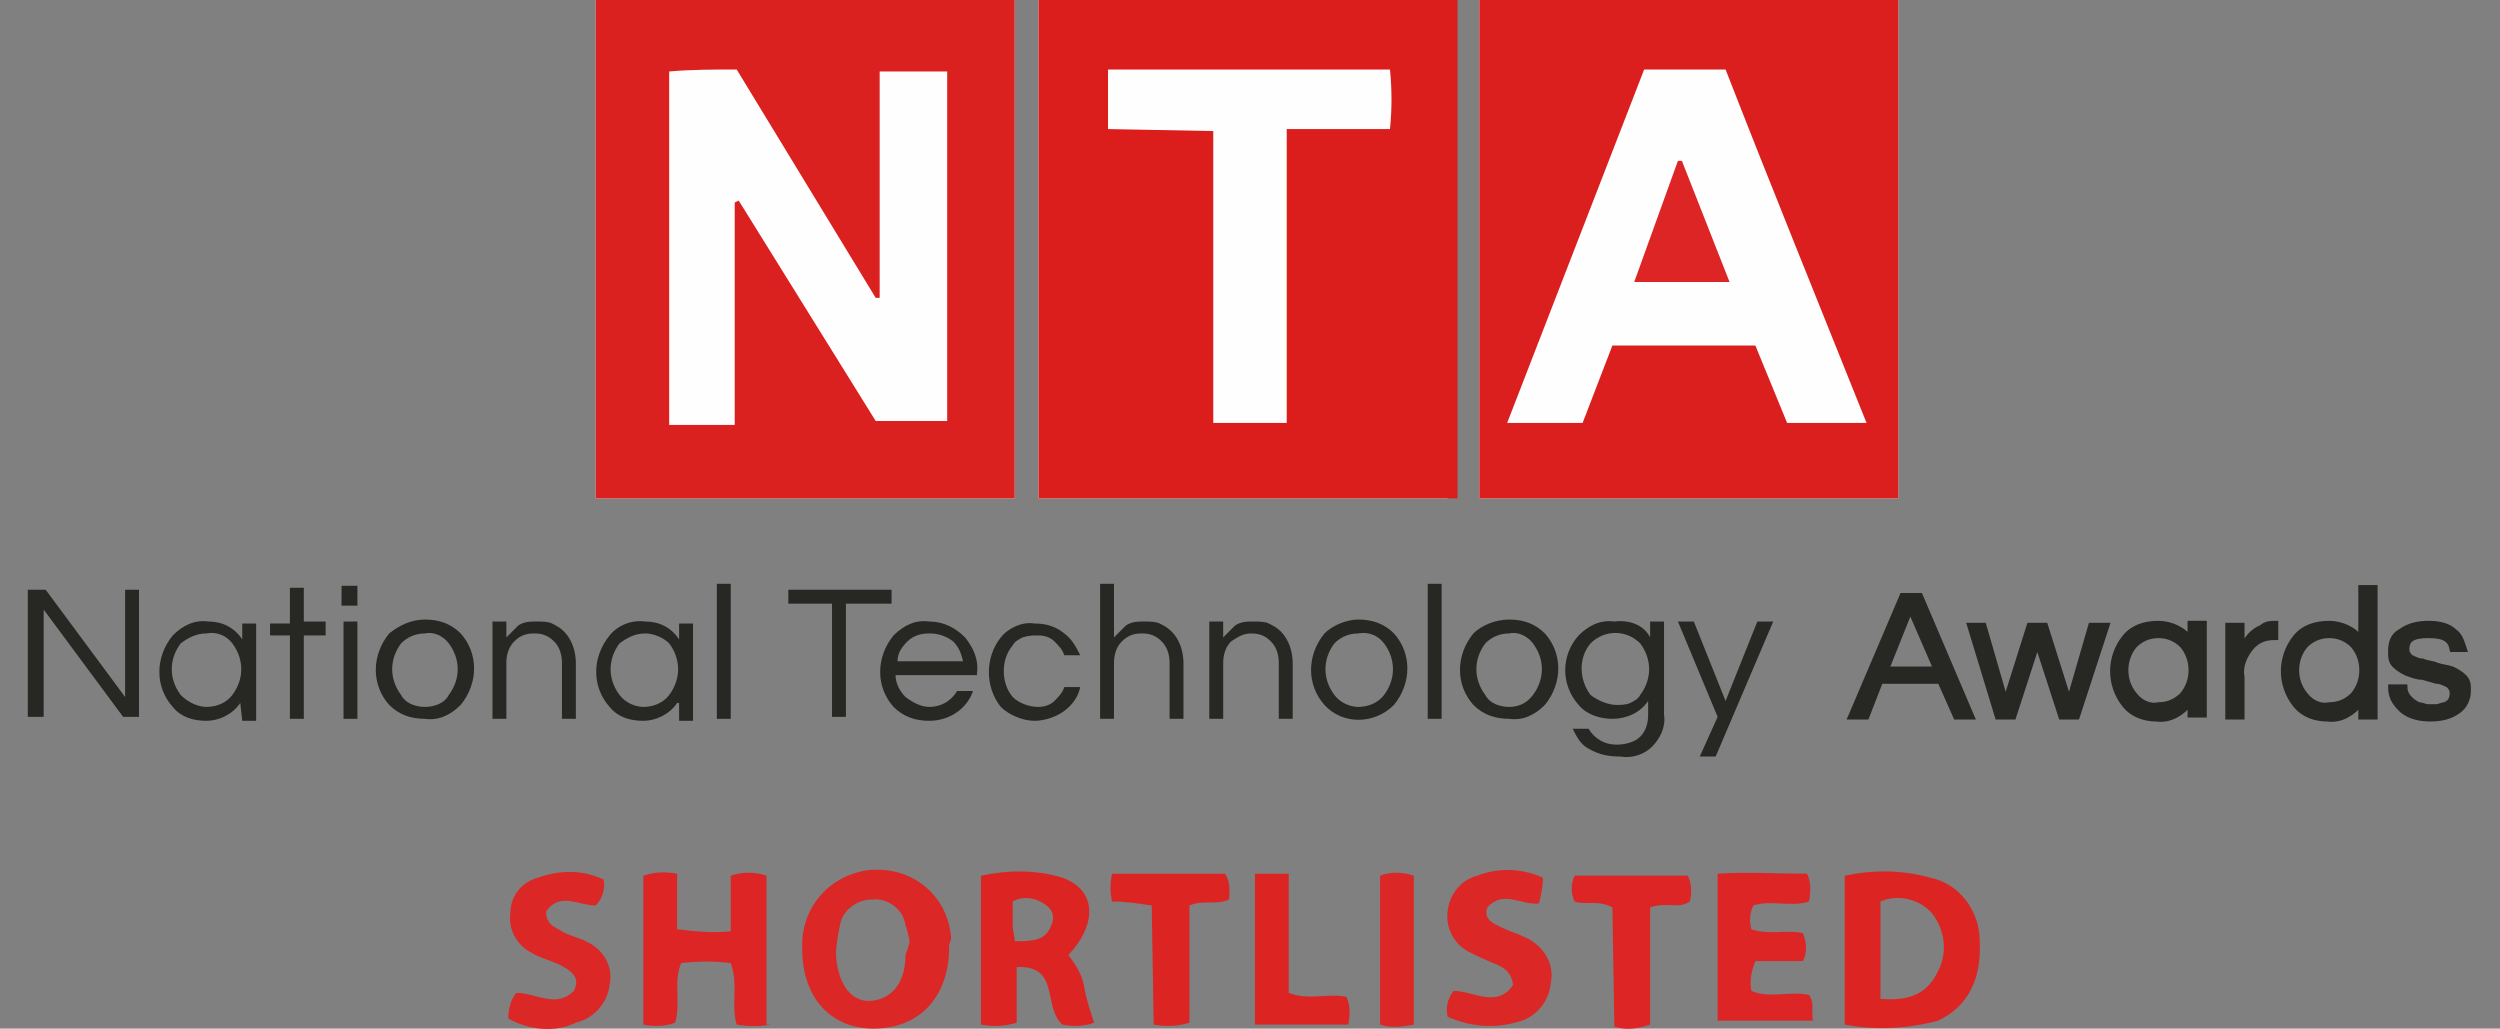 <?xml version="1.0" encoding="utf-8"?>
<!-- Generator: Adobe Illustrator 24.0.1, SVG Export Plug-In . SVG Version: 6.00 Build 0)  -->
<svg version="1.1" id="Layer_1" xmlns="http://www.w3.org/2000/svg" xmlns:xlink="http://www.w3.org/1999/xlink" x="0px" y="0px"
	 viewBox="0 0 125.9 51.8" style="enable-background:new 0 0 125.9 51.8;" xml:space="preserve">
<rect x="0" y="0" width="125.9" height="51.8" fill="#808080" stroke="none"/>
<style type="text/css">
	.st0{fill:#FEFEFE;}
	.st1{fill:#DB1D1C;}
	.st2{fill:#DB1F1E;}
	.st3{fill:#DB211F;}
	.st4{fill:#DC2423;}
	.st5{fill:#DB2726;}
	.st6{fill:#DC2524;}
	.st7{fill:#272824;}
	.st8{fill:#272824;stroke:#272824;stroke-width:0.27;stroke-miterlimit:10;}
</style>
<title>NTA</title>
<rect x="30" y="0" class="st0" width="21.1" height="25.1"/>
<rect x="52.3" y="0" class="st0" width="20.6" height="25.1"/>
<rect x="74.5" y="0" class="st0" width="21.1" height="25.1"/>
<path class="st1" d="M52.3,0h21.1v25.1H52.3V0z M61.1,6.6v14.7h3.7V6.5h5.2c0.1-1,0.1-2,0-3H55.8v3L61.1,6.6z"/>
<path class="st2" d="M95.6,25.1H74.5V0h21.1V25.1z M82.8,3.5l-6.9,17.8h3.8c0.5-1.3,1-2.6,1.5-3.9h7.2l1.6,3.9h4
	c-2.4-6-4.8-11.9-7.1-17.8L82.8,3.5z"/>
<path class="st3" d="M51.1,25.1H30V0h21.1V25.1z M44.3,3.6v11.4h-0.2l-7-11.5c-1.1,0-2.3,0-3.4,0.1v17.8H37V10.2l0.2-0.1l6.9,11.1
	h3.6V3.6H44.3z"/>
<path class="st4" d="M92.9,51.6v-7.5c1.4-0.3,2.9-0.3,4.3,0.1c1.5,0.3,2.5,1.7,2.5,3.2c0.1,1.9-0.6,3.3-2.1,4
	C96.1,51.8,94.5,51.9,92.9,51.6z M94.7,50.3c1.2,0.1,2.2-0.1,2.8-1.2c0.6-1,0.5-2.2-0.2-3.1c-0.6-0.7-1.7-1-2.6-0.6V50.3z"/>
<path class="st5" d="M47.8,47.7c0,2.5-1.5,4.1-3.8,4.1c-2.2,0-3.6-1.6-3.6-4c-0.1-2.1,1.4-3.8,3.5-4c0.1,0,0.2,0,0.3,0
	c2,0,3.6,1.5,3.7,3.5C47.8,47.5,47.8,47.6,47.8,47.7z M45.8,47.5c0-0.3-0.1-0.6-0.2-0.9c-0.1-0.8-0.9-1.4-1.7-1.3
	c-0.8,0-1.5,0.6-1.6,1.3c-0.1,0.5-0.2,1-0.2,1.5c0.1,1.5,0.8,2.4,1.8,2.3s1.7-0.9,1.7-2.3L45.8,47.5z"/>
<path class="st6" d="M38.8,51.6c-0.5,0.1-1.1,0.1-1.7,0c-0.3-1,0.1-2-0.3-3.1c-0.8-0.1-1.6-0.1-2.5,0c-0.4,1,0,2-0.3,3
	c-0.5,0.2-1.1,0.2-1.6,0.1v-7.5c0.6-0.2,1.1-0.2,1.7-0.1v2.8c0.9,0.1,1.8,0.2,2.7,0.1v-2.8c0.6-0.2,1.2-0.2,1.8,0V51.6z"/>
<path class="st4" d="M49.4,51.6v-7.5c1.4-0.3,2.8-0.3,4.1,0.1c1.7,0.6,1.8,2.3,0.3,3.9c0.4,0.5,0.7,1,0.8,1.6
	c0.1,0.6,0.3,1.2,0.5,1.8c-0.5,0.2-1.1,0.2-1.6,0.1c-1-0.9-0.1-3-2.3-2.9v2.8C50.6,51.7,50,51.7,49.4,51.6z M51.1,47.4
	c0.8,0,1.5,0,1.8-0.7c0.2-0.4,0.2-0.8-0.2-1.1c-0.5-0.4-1.2-0.5-1.7-0.2c0,0.4,0,0.8,0,1.2C51,46.9,51.1,47.1,51.1,47.4L51.1,47.4z"
	/>
<path class="st6" d="M91,44c0.2,0.4,0.2,0.9,0.1,1.4c-0.9,0.3-1.9-0.1-2.8,0.2c-0.2,0.4-0.2,0.8-0.1,1.2c0.9,0.3,1.8,0,2.6,0.2
	c0.2,0.5,0.2,1,0,1.4h-2.4c-0.2,0.5-0.3,1-0.2,1.5c0.9,0.4,1.9,0,2.9,0.2c0.3,0.4,0.1,0.8,0.2,1.3h-4.8V44C88,43.9,89.5,44,91,44z"
	/>
<path class="st5" d="M25.6,51.3c0-0.5,0.1-0.9,0.4-1.3c1,0,2,0.8,2.9-0.1c0.3-0.6,0-0.9-0.5-1.2s-1.1-0.4-1.6-0.7
	c-0.8-0.4-1.2-1.2-1.1-2c0-0.9,0.6-1.6,1.4-1.8c1.1-0.4,2.3-0.4,3.3,0.1c0.1,0.5-0.1,1-0.4,1.3c-0.9,0-1.8-0.7-2.5,0.3
	c0,0.7,0.5,0.8,0.8,1s0.8,0.3,1.2,0.5c0.9,0.4,1.4,1.3,1.2,2.2c-0.1,0.9-0.8,1.7-1.7,1.9C28,52,26.7,51.9,25.6,51.3z"/>
<path class="st5" d="M77.7,44.2c0,0.5-0.1,0.9-0.2,1.3c-0.9,0.1-1.8-0.7-2.6,0.2c-0.2,0.6,0.3,0.8,0.7,1s0.8,0.3,1.2,0.5
	c0.9,0.4,1.5,1.3,1.3,2.3c-0.1,1-0.8,1.8-1.8,2c-1.1,0.3-2.3,0.2-3.4-0.3c-0.1-0.5,0-0.9,0.3-1.3c1,0,2.2,0.9,3-0.3
	c-0.1-0.7-0.5-0.9-1-1.1c-0.5-0.2-0.9-0.4-1.3-0.6c-0.7-0.4-1.1-1.2-1-2c0.1-0.9,0.7-1.6,1.5-1.8C75.4,43.7,76.6,43.7,77.7,44.2z"/>
<path class="st6" d="M81.2,45.7c-0.7-0.4-1.4-0.1-1.9-0.3c-0.2-0.4-0.2-0.9,0-1.3h5.7c0.2,0.4,0.2,0.9,0.1,1.3c-0.6,0.4-1.2,0-2,0.3
	v5.9c-0.6,0.2-1.2,0.3-1.8,0.1L81.2,45.7z"/>
<path class="st4" d="M58,45.6c-0.7-0.1-1.3-0.2-2-0.2c-0.1-0.5-0.1-0.9,0-1.4h5.7c0.3,0.5,0.2,0.9,0.2,1.3c-0.7,0.3-1.3,0-2,0.3v5.9
	c-0.6,0.2-1.2,0.2-1.8,0.1L58,45.6z"/>
<path class="st4" d="M63.2,51.6V44h1.7v6c1,0.4,2,0,2.9,0.2c0.2,0.4,0.2,0.9,0.1,1.4L63.2,51.6z"/>
<path class="st5" d="M69.5,51.6v-7.5c0.5-0.2,1.1-0.2,1.7,0v7.5C70.6,51.7,70.1,51.8,69.5,51.6z"/>
<path class="st6" d="M87.1,14.2h-4.8l2.2-6.1h0.2L87.1,14.2z"/>
<path class="st7" d="M7,29.7v6.4H6.2l-4-5.4v5.4H1.4v-6.4h0.9l4,5.4v-5.4H7z"/>
<path class="st7" d="M12.1,35.4c-0.4,0.6-1.1,0.9-1.7,0.9c-0.7,0-1.3-0.2-1.7-0.7c-0.9-1-0.9-2.5,0-3.6c0.5-0.5,1.1-0.8,1.8-0.7
	c0.7,0,1.3,0.3,1.7,0.9v-0.8h0.7v4.9h-0.7L12.1,35.4z M10.4,35.6c0.5,0,1-0.2,1.3-0.6c0.6-0.8,0.6-1.8,0-2.6
	c-0.3-0.4-0.8-0.6-1.3-0.5c-0.5,0-0.9,0.2-1.3,0.5c-0.6,0.8-0.6,1.8,0,2.6C9.5,35.4,10,35.6,10.4,35.6z"/>
<path class="st7" d="M14.6,36.2V32h-1v-0.6h1v-1.8h0.7v1.7h1.1V32h-1.1v4.2L14.6,36.2z"/>
<path class="st7" d="M18,29.5v1h-0.8v-1H18z M17.3,31.3H18v4.9h-0.7V31.3z"/>
<path class="st7" d="M21.4,31.2c0.7,0,1.3,0.2,1.8,0.7c0.9,1,0.9,2.5,0,3.6c-0.5,0.5-1.1,0.8-1.8,0.7c-0.7,0-1.3-0.2-1.8-0.7
	c-0.9-1-0.9-2.5,0-3.6C20.1,31.5,20.7,31.2,21.4,31.2z M21.4,35.6c0.5,0,1-0.2,1.2-0.6c0.6-0.8,0.6-1.8,0-2.6
	c-0.3-0.4-0.8-0.6-1.2-0.5c-0.5,0-0.9,0.2-1.2,0.5c-0.6,0.8-0.6,1.8,0,2.6C20.4,35.4,20.9,35.6,21.4,35.6z"/>
<path class="st7" d="M25.5,31.3v0.8c0.2-0.2,0.4-0.4,0.6-0.6c0.3-0.2,0.6-0.2,0.9-0.2c0.3,0,0.6,0,0.8,0.1c0.2,0.1,0.4,0.2,0.6,0.4
	c0.4,0.4,0.6,1,0.6,1.6v2.8h-0.7v-2.8c0-0.4-0.1-0.8-0.4-1.1c-0.3-0.3-0.6-0.4-1-0.4c-0.4,0-0.7,0.1-1,0.4c-0.3,0.3-0.4,0.7-0.4,1.1
	v2.8h-0.7v-4.9H25.5z"/>
<path class="st7" d="M34.1,35.4c-0.4,0.6-1.1,0.9-1.7,0.9c-0.7,0-1.3-0.2-1.7-0.7c-0.9-1-0.9-2.5,0-3.6c0.4-0.5,1.1-0.8,1.8-0.7
	c0.7,0,1.3,0.3,1.7,0.9v-0.8h0.7v4.9h-0.7V35.4z M32.4,35.6c0.5,0,1-0.2,1.3-0.6c0.6-0.8,0.6-1.8,0-2.6c-0.3-0.3-0.8-0.5-1.2-0.5
	c-0.5,0-0.9,0.2-1.3,0.5c-0.6,0.8-0.6,1.8,0,2.6C31.5,35.4,32,35.6,32.4,35.6L32.4,35.6z"/>
<path class="st7" d="M36.8,36.2h-0.7v-6.8h0.7V36.2z"/>
<path class="st7" d="M44.8,30.4h-2.2v5.7h-0.7v-5.7h-2.2v-0.7h5.2V30.4z"/>
<path class="st7" d="M46.8,35.6c0.6,0,1.1-0.3,1.4-0.8H49c-0.3,0.9-1.2,1.5-2.2,1.5c-0.7,0-1.3-0.2-1.8-0.7c-0.9-1-0.9-2.5,0-3.6
	c0.5-0.5,1.1-0.8,1.8-0.7c0.7,0,1.3,0.3,1.8,0.8c0.4,0.5,0.7,1.1,0.6,1.8V34h-4.1c0,0.4,0.2,0.8,0.5,1.1
	C46,35.4,46.4,35.6,46.8,35.6z M46.8,31.9c-0.4,0-0.8,0.1-1.1,0.4c-0.3,0.3-0.5,0.6-0.5,1h3.3c-0.1-0.4-0.2-0.7-0.5-1
	C47.6,32,47.2,31.9,46.8,31.9z"/>
<path class="st7" d="M52.3,35.6c0.3,0,0.6-0.1,0.8-0.3c0.2-0.2,0.4-0.4,0.5-0.7h0.8c-0.1,0.5-0.4,0.9-0.8,1.2
	c-0.4,0.3-1,0.5-1.5,0.5c-0.6,0-1.3-0.3-1.7-0.7c-0.8-1-0.8-2.5,0-3.5c0.4-0.5,1.1-0.8,1.7-0.7c0.5,0,1,0.1,1.5,0.5
	c0.4,0.3,0.6,0.7,0.8,1.1h-0.8c-0.1-0.3-0.3-0.5-0.5-0.7c-0.2-0.2-0.5-0.3-0.8-0.3c-0.3,0-0.5,0-0.8,0.1c-0.2,0.1-0.4,0.2-0.5,0.4
	c-0.6,0.7-0.6,1.9,0,2.6C51.3,35.4,51.8,35.6,52.3,35.6z"/>
<path class="st7" d="M56.1,29.4v2.7c0.2-0.2,0.4-0.4,0.6-0.6c0.3-0.2,0.6-0.2,0.9-0.2c0.3,0,0.6,0,0.8,0.1c0.2,0.1,0.4,0.2,0.6,0.4
	c0.4,0.4,0.6,1,0.6,1.6v2.8h-0.7v-2.8c0-0.4-0.1-0.8-0.4-1.1c-0.3-0.3-0.6-0.4-1-0.4c-0.4,0-0.7,0.1-1,0.4c-0.3,0.3-0.4,0.7-0.4,1.1
	v2.8h-0.7v-6.8H56.1z"/>
<path class="st7" d="M61.6,31.3v0.8c0.2-0.2,0.4-0.4,0.6-0.6c0.3-0.2,0.6-0.2,0.9-0.2c0.3,0,0.6,0,0.8,0.1c0.2,0.1,0.4,0.2,0.6,0.4
	c0.4,0.4,0.6,1,0.6,1.6v2.8h-0.7v-2.8c0-0.4-0.1-0.8-0.4-1.1c-0.3-0.3-0.6-0.4-1-0.4c-0.4,0-0.7,0.2-1,0.4c-0.3,0.3-0.4,0.7-0.4,1.1
	v2.8h-0.7v-4.9H61.6z"/>
<path class="st7" d="M68.4,31.2c0.7,0,1.3,0.2,1.8,0.7c0.9,1,0.9,2.5,0,3.6c-1,1-2.6,1-3.5,0c-0.9-1-0.9-2.5,0-3.6
	C67.1,31.5,67.8,31.2,68.4,31.2z M68.4,35.6c0.5,0,1-0.2,1.3-0.6c0.6-0.8,0.6-1.8,0-2.6c-0.3-0.4-0.8-0.6-1.3-0.5
	c-0.5,0-0.9,0.2-1.2,0.5c-0.6,0.8-0.6,1.8,0,2.6C67.5,35.4,68,35.6,68.4,35.6z"/>
<path class="st7" d="M72.6,36.2h-0.7v-6.8h0.7V36.2z"/>
<path class="st7" d="M76,31.2c0.7,0,1.3,0.2,1.8,0.7c0.9,1,0.9,2.5,0,3.6c-0.5,0.5-1.1,0.8-1.8,0.7c-0.7,0-1.3-0.2-1.8-0.7
	c-0.9-1-0.9-2.5,0-3.6C74.6,31.5,75.3,31.2,76,31.2z M76,35.6c0.5,0,0.9-0.2,1.2-0.6c0.6-0.8,0.6-1.8,0-2.6
	c-0.3-0.4-0.8-0.6-1.2-0.5c-0.5,0-0.9,0.2-1.2,0.5c-0.6,0.8-0.6,1.8,0,2.6C75,35.4,75.5,35.6,76,35.6z"/>
<path class="st7" d="M83.1,32.1v-0.8h0.7V36c0.1,0.6-0.2,1.2-0.6,1.6c-0.4,0.4-1,0.6-1.6,0.5c-0.6,0-1.1-0.1-1.6-0.4
	c-0.4-0.2-0.6-0.6-0.8-1h0.8c0.3,0.5,0.8,0.8,1.4,0.8c0.4,0,0.9-0.1,1.2-0.4c0.3-0.3,0.4-0.7,0.4-1.1v-0.7c-0.4,0.6-1.1,0.9-1.8,0.9
	c-0.6,0-1.3-0.2-1.7-0.7c-0.9-1-0.9-2.5,0-3.5c0.5-0.5,1.1-0.8,1.8-0.7C82.1,31.2,82.8,31.5,83.1,32.1z M81.4,35.5
	c0.2,0,0.5,0,0.7-0.1c0.2-0.1,0.4-0.2,0.5-0.4c0.6-0.8,0.6-1.8,0-2.6c-0.7-0.7-1.8-0.7-2.5,0c0,0,0,0,0,0c-0.6,0.7-0.6,1.8,0,2.6
	C80.5,35.3,81,35.5,81.4,35.5z"/>
<path class="st7" d="M86.4,38.1h-0.8l0.9-2l-2-4.8h0.8l1.6,4l1.6-4h0.8L86.4,38.1z"/>
<path class="st8" d="M99.3,36.1h-0.8l-0.8-1.8h-3L94,36.1h-0.8l2.6-6.1h0.9L99.3,36.1z M97.5,33.7l-1.3-3l-1.2,3H97.5z"/>
<path class="st8" d="M102.6,32.4l-1.2,3.7h-0.8l-1.4-4.6h0.7l1.1,3.8l1.2-3.8h0.8l1.2,3.8l1.1-3.8h0.8l-1.5,4.6h-0.8L102.6,32.4z"/>
<path class="st8" d="M110.3,35.4c-0.4,0.5-1,0.9-1.7,0.8c-0.6,0-1.2-0.2-1.6-0.7c-0.4-0.5-0.6-1.1-0.6-1.7c0-0.6,0.2-1.2,0.6-1.7
	c0.4-0.5,1-0.7,1.7-0.7c0.6,0,1.3,0.3,1.6,0.8v-0.8h0.7v4.6h-0.7V35.4z M108.7,35.5c0.5,0,0.9-0.2,1.2-0.5c0.6-0.7,0.6-1.8,0-2.5
	c-0.3-0.3-0.7-0.5-1.2-0.5c-0.5,0-0.9,0.2-1.2,0.5c-0.6,0.7-0.6,1.8,0,2.5C107.8,35.4,108.3,35.6,108.7,35.5z"/>
<path class="st8" d="M114.6,31.4v0.7h-0.1c-0.5,0-0.9,0.2-1.2,0.6c-0.3,0.4-0.5,0.9-0.4,1.4v2h-0.7v-4.6h0.7v1.2
	c0.2-0.5,0.5-0.9,1-1.1C114.1,31.4,114.4,31.4,114.6,31.4L114.6,31.4z"/>
<path class="st8" d="M118.9,35.4c-0.4,0.5-1,0.9-1.7,0.8c-0.6,0-1.2-0.2-1.6-0.7c-0.4-0.5-0.6-1.1-0.6-1.7c0-0.6,0.2-1.2,0.6-1.7
	c0.4-0.5,1-0.7,1.7-0.7c0.6,0,1.3,0.3,1.6,0.8v-2.6h0.7v6.5h-0.7L118.9,35.4z M117.3,35.5c0.5,0,0.9-0.2,1.2-0.5
	c0.6-0.7,0.6-1.8,0-2.5c-0.3-0.3-0.7-0.5-1.2-0.5c-0.5,0-0.9,0.2-1.2,0.5c-0.6,0.7-0.6,1.8,0,2.5C116.4,35.4,116.9,35.6,117.3,35.5z
	"/>
<path class="st8" d="M123.5,32.7c-0.1-0.5-0.4-0.7-1.2-0.7s-1.1,0.2-1.1,0.7c0,0.2,0.1,0.3,0.2,0.4c0.2,0.1,0.4,0.2,0.6,0.2
	c0.2,0.1,0.5,0.1,0.7,0.2c0.3,0.1,0.5,0.1,0.8,0.2c0.2,0.1,0.4,0.2,0.6,0.4c0.2,0.2,0.2,0.4,0.2,0.7c0,0.4-0.2,0.8-0.5,1
	c-0.4,0.3-0.9,0.4-1.4,0.4c-0.5,0-1.1-0.1-1.5-0.5c-0.3-0.3-0.5-0.6-0.5-1.1h0.7c0,0.4,0.3,0.7,0.7,0.9c0.2,0,0.3,0.1,0.5,0.1
	c0.1,0,0.3,0,0.4,0c0.1,0,0.3-0.1,0.4-0.1c0.3-0.1,0.4-0.3,0.4-0.6c0-0.2-0.1-0.3-0.2-0.4c-0.2-0.1-0.4-0.2-0.6-0.2l-0.7-0.2
	c-0.3,0-0.5-0.1-0.8-0.2c-0.2-0.1-0.4-0.2-0.6-0.4c-0.2-0.2-0.2-0.4-0.2-0.7c0-0.4,0.1-0.8,0.5-1c0.4-0.3,0.9-0.4,1.4-0.4
	c0.5,0,1,0.1,1.3,0.4c0.3,0.2,0.4,0.6,0.5,0.9L123.5,32.7z"/>
</svg>
